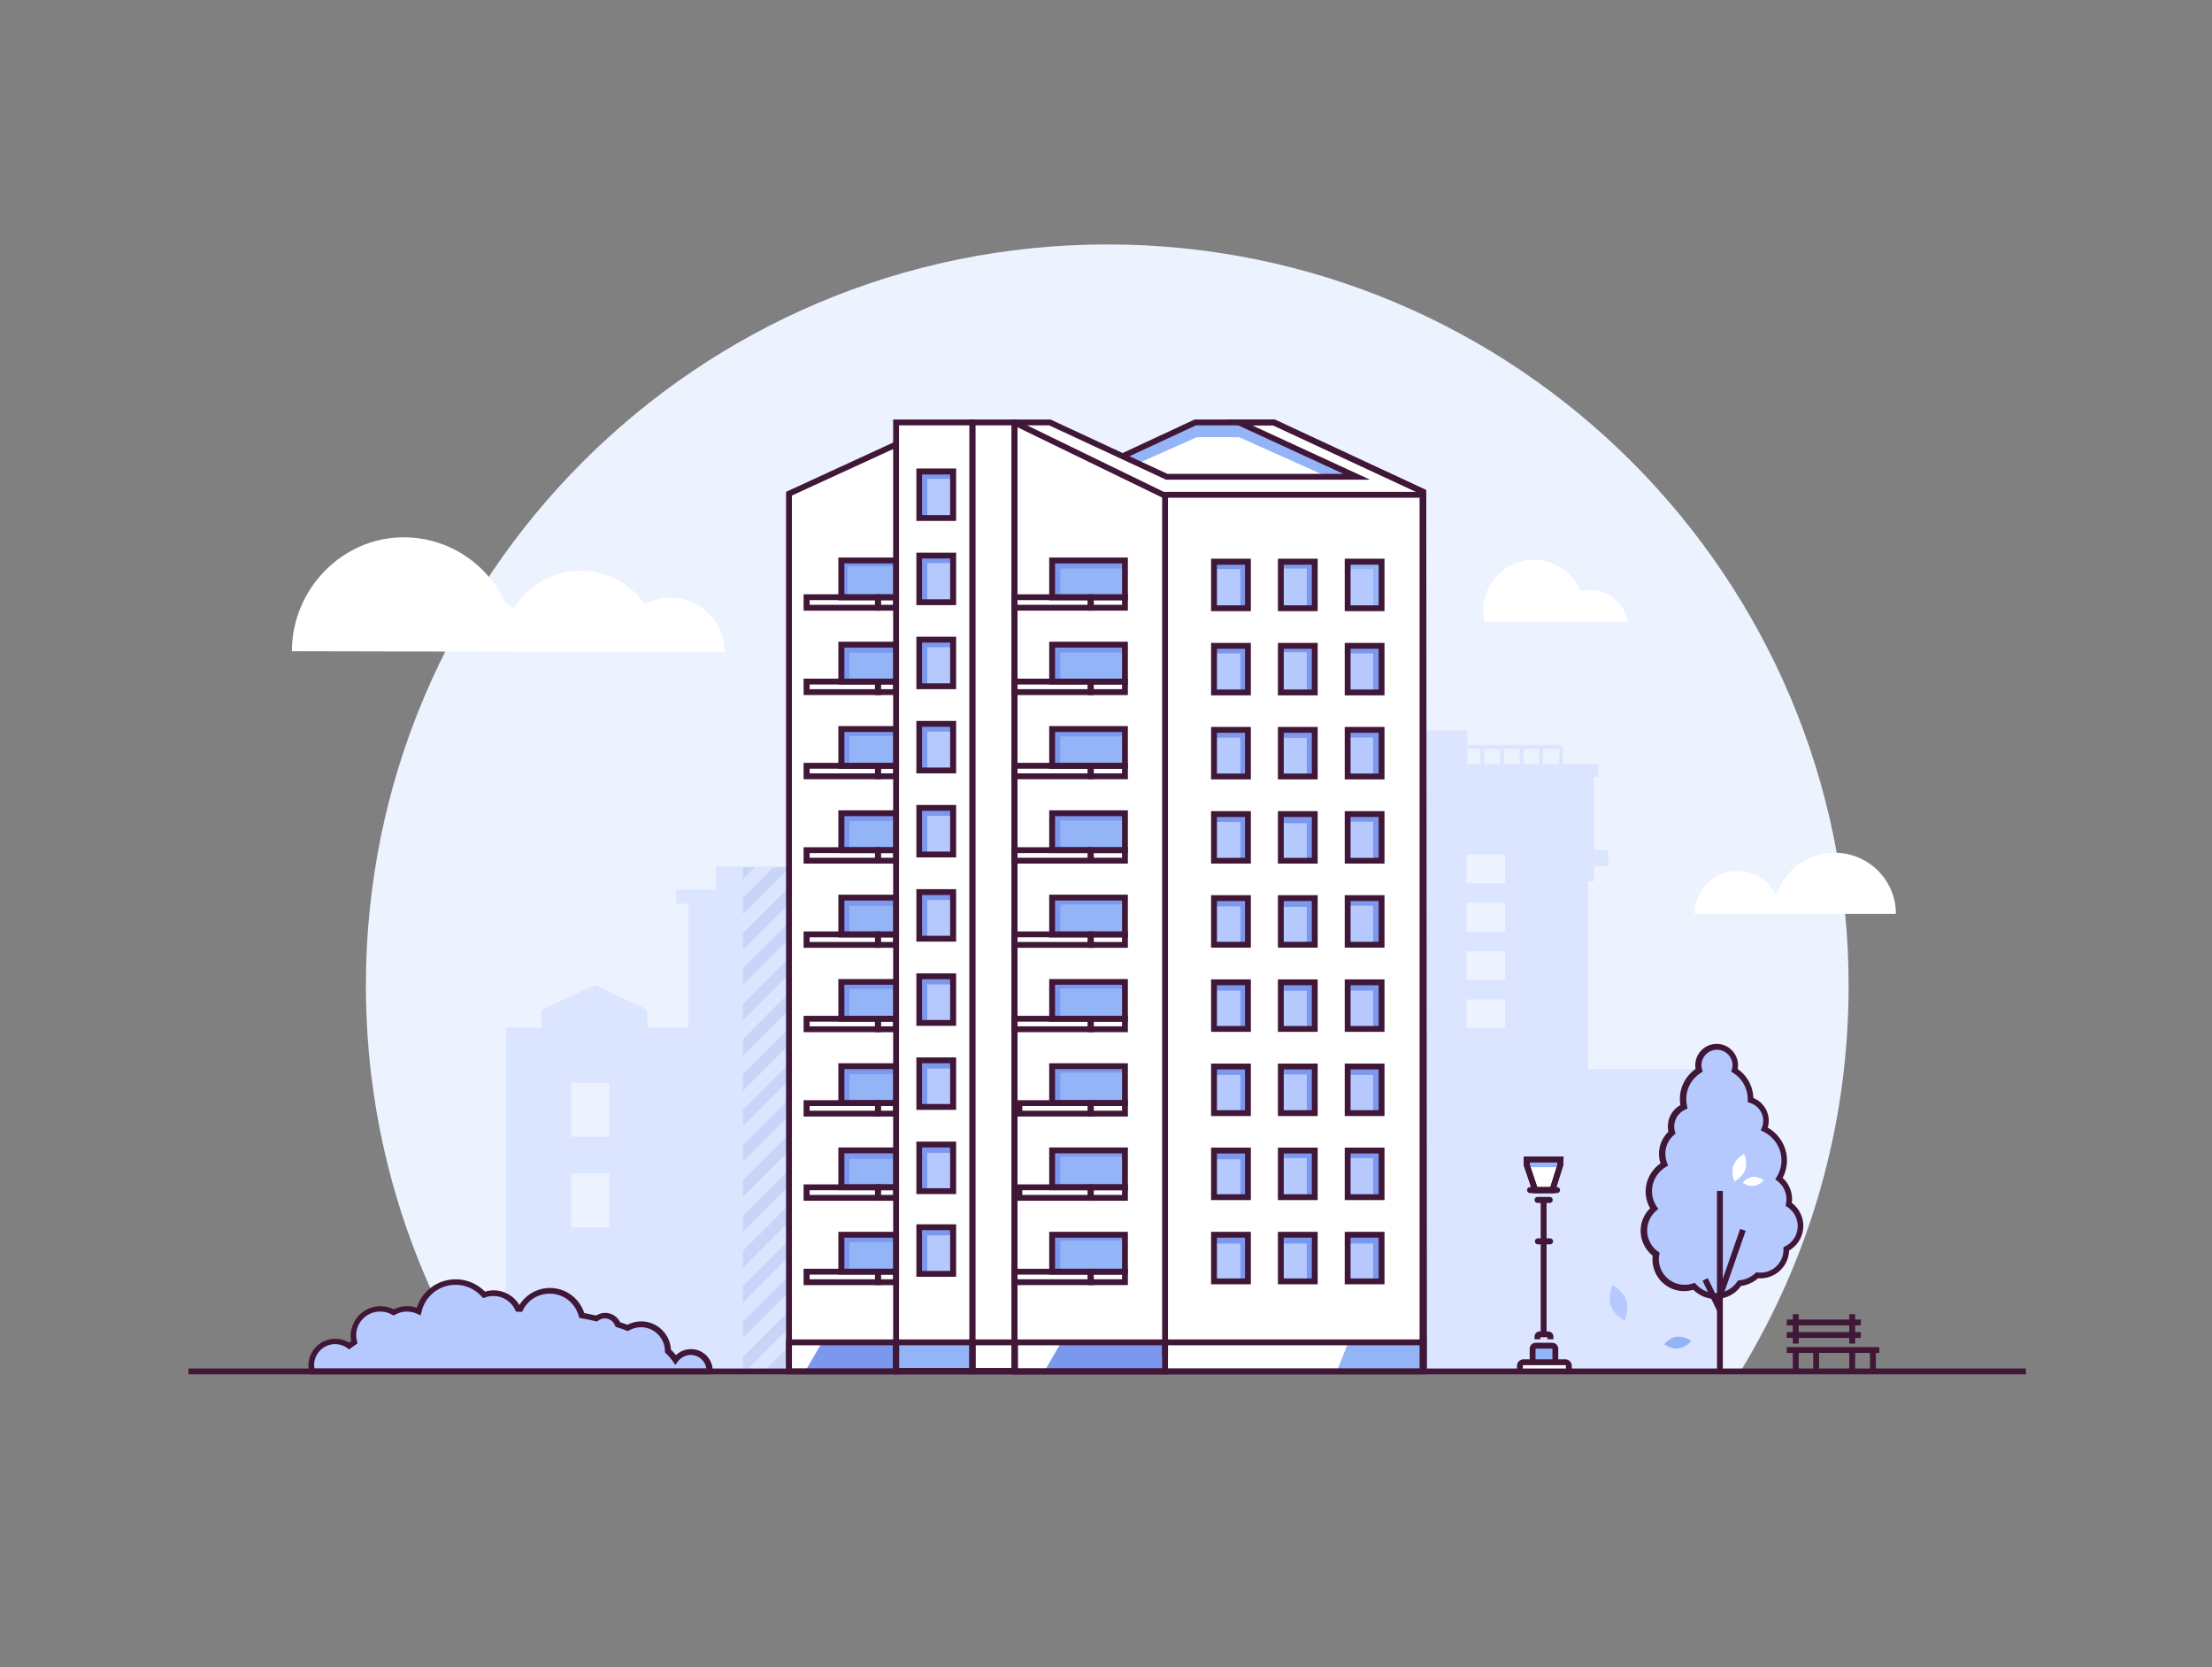 <?xml version="1.0" encoding="utf-8"?>
<!-- Generator: Adobe Illustrator 20.1.0, SVG Export Plug-In . SVG Version: 6.00 Build 0)  -->
<svg version="1.1" xmlns="http://www.w3.org/2000/svg" xmlns:xlink="http://www.w3.org/1999/xlink" x="0px" y="0px"
	 viewBox="0 0 1324 998" style="enable-background:new 0 0 1324 998;" xml:space="preserve">
<rect x="0" y="0" width="1324" height="998" fill="#808080" stroke="none"/>
<style type="text/css">
	.st0{display:none;}
	.st1{display:inline;fill:#FFFFFF;}
	.st2{fill:#EDF2FF;}
	.st3{fill:#FFFFFF;}
	.st4{fill:#DBE5FF;}
	.st5{fill:#C9D5F8;}
	.st6{fill:#B6C9FF;}
	.st7{fill:#7B98EE;}
	.st8{fill:#94B4F8;}
	.st9{fill:#401737;}
</style>
<g id="background" class="st0">
	<rect x="1" y="0" class="st1" width="1323" height="998"/>
</g>
<g id="background_x5F_color">
	<g>
		<path class="st2" d="M1041.7,820.9c41.1-67.3,64.8-146.3,64.8-230.9c0-245.1-198.7-443.7-443.7-443.7S219,344.9,219,589.9
			c0,84.6,23.7,163.6,64.8,230.9H1041.7z"/>
		<path class="st3" d="M1098.1,510.4c-16.4,0-30.2,10.7-35,25.5c-4.2-8.6-12.9-14.6-23.1-14.6c-14.2,0-25.7,11.5-25.7,25.7h47.1h4.3
			h69.1C1134.8,526.8,1118.4,510.4,1098.1,510.4z"/>
		<path class="st3" d="M174.7,389.8c0-37,30-68.2,66.9-68.2c27.1,0,50.5,16.2,61,39.4c1.8,0.9,3.5,1.9,5.1,3
			c8.2-13.4,23-22.4,39.9-22.4c15.9,0,29.9,7.9,38.4,20c4.6-2.4,9.7-3.8,15.3-3.8c18,0,32.6,14.6,32.6,32.6c0,0,0,0,0,0L174.7,389.8
			z"/>
		<g>
			<path class="st4" d="M950.6,639.9V527.4h3.5v-8.9h8.5v-9.8h-8.5v-43.8h2.5v-7.5h-21.1V446h-57.3v2.3h7.9v9.1h-7.9v-20.1h-81.5
				v20.1h-21.2v7.5h2.3v143H614.2v96.9h-35.6l-5.7,6.9h-0.2v2.3h1.8v106.7h394.4v-0.3h58.3V639.9H950.6z M897.8,457.4h-9.4v-9.1h9.4
				V457.4z M909.6,457.4h-9.4v-9.1h9.4V457.4z M921.3,457.4h-9.4v-9.1h9.4V457.4z M933.3,457.4h-9.7v-9.1h9.7V457.4z"/>
		</g>
		<path class="st3" d="M974.2,372.1c-1.7-10.8-11.1-19-22.4-19c-1.9,0-3.7,0.2-5.5,0.7c-4.6-11-15.5-18.7-28.1-18.7
			c-16.9,0-30.5,13.7-30.5,30.5c0,2.2,0.2,4.4,0.7,6.5H974.2z"/>
		<polygon class="st4" points="616.5,419.7 537.9,457.6 537.9,496.5 510.1,496.5 510.1,532.6 491.7,532.6 491.7,518.6 428.4,518.6 
			428.4,532.6 404.7,532.6 404.7,540.9 412,540.9 412,615 387.4,615 387.4,604.4 356.2,589.6 324.1,604.4 324.1,615 302.8,615 
			302.8,820.4 616.5,820.4 		"/>
		<g>
			<polygon class="st5" points="653.5,770.8 603.6,820.7 613.5,820.7 653.5,780.7 			"/>
		</g>
		<g>
			<polygon class="st5" points="653.5,728.5 561.3,820.7 571.2,820.7 653.5,738.4 			"/>
		</g>
		<g>
			<polygon class="st5" points="653.5,749.6 582.4,820.7 592.4,820.7 653.5,759.6 			"/>
		</g>
		<g>
			<polygon class="st5" points="653.5,709 541.8,820.7 551.7,820.7 653.5,719 			"/>
		</g>
		<g>
			<polygon class="st5" points="653.5,813 645.8,820.7 653.5,820.7 			"/>
		</g>
		<g>
			<polygon class="st5" points="653.5,791.9 624.7,820.7 634.6,820.7 653.5,801.8 			"/>
		</g>
		<g>
			<polygon class="st5" points="653.5,687.9 520.7,820.7 530.6,820.7 653.5,697.8 			"/>
		</g>
		<g>
			<polygon class="st5" points="444.7,769.8 444.7,779.8 653.5,571 653.5,561.1 			"/>
		</g>
		<g>
			<polygon class="st5" points="444.7,812.1 444.7,820.7 446.1,820.7 653.5,613.3 653.5,603.4 			"/>
		</g>
		<g>
			<polygon class="st5" points="444.7,748.7 444.7,758.6 653.5,549.9 653.5,540 			"/>
		</g>
		<g>
			<polygon class="st5" points="653.5,624.5 457.3,820.7 467.2,820.7 653.5,634.4 			"/>
		</g>
		<g>
			<polygon class="st5" points="653.5,666.8 499.6,820.7 509.5,820.7 653.5,676.7 			"/>
		</g>
		<g>
			<polygon class="st5" points="653.5,645.6 478.4,820.7 488.3,820.7 653.5,655.5 			"/>
		</g>
		<g>
			<polygon class="st5" points="444.7,791 444.7,800.9 653.5,592.1 653.5,582.2 			"/>
		</g>
		<g>
			<polygon class="st5" points="444.7,727.6 444.7,737.5 653.5,528.7 653.5,518.8 			"/>
		</g>
		<g>
			<polygon class="st5" points="624.2,442.5 553,513.6 553,519.2 547.4,519.2 444.7,621.9 444.7,631.8 634.1,442.5 			"/>
		</g>
		<g>
			<polygon class="st5" points="526.3,519.2 444.7,600.8 444.7,610.7 536.2,519.2 			"/>
		</g>
		<g>
			<polygon class="st5" points="612.4,433.1 553,492.5 553,502.4 617.2,438.2 617.2,433.1 			"/>
		</g>
		<g>
			<polygon class="st5" points="645.3,442.5 444.7,643 444.7,653 647.8,449.9 647.8,442.5 			"/>
		</g>
		<g>
			<polygon class="st5" points="650.5,458.5 444.7,664.2 444.7,674.1 653.5,465.3 653.5,458.5 			"/>
		</g>
		<g>
			<polygon class="st5" points="553,481.3 601.2,433.1 591.2,433.1 553,471.4 			"/>
		</g>
		<g>
			<polygon class="st5" points="505.2,519.2 444.7,579.6 444.7,589.5 515.1,519.2 			"/>
		</g>
		<g>
			<polygon class="st5" points="444.7,706.4 444.7,716.4 653.5,507.6 653.5,497.7 			"/>
		</g>
		<g>
			<polygon class="st5" points="444.7,685.3 444.7,695.2 653.5,486.5 653.5,476.5 			"/>
		</g>
		<g>
			<polygon class="st5" points="553,433.1 553,439 558.9,433.1 			"/>
		</g>
		<g>
			<polygon class="st5" points="462.9,519.2 444.7,537.4 444.7,547.3 472.8,519.2 			"/>
		</g>
		<g>
			<polygon class="st5" points="444.7,519.2 444.7,526.1 451.7,519.2 			"/>
		</g>
		<g>
			<polygon class="st5" points="553,460.1 580,433.1 570.1,433.1 553,450.2 			"/>
		</g>
		<g>
			<polygon class="st5" points="484,519.2 444.7,558.5 444.7,568.4 493.9,519.2 			"/>
		</g>
		<rect x="877.9" y="511.5" class="st2" width="22.9" height="17.2"/>
		<rect x="877.9" y="540.4" class="st2" width="22.9" height="17.2"/>
		<rect x="877.9" y="569.3" class="st2" width="22.9" height="17.2"/>
		<rect x="877.9" y="598.2" class="st2" width="22.9" height="17.2"/>
		<rect x="341.9" y="648.1" class="st2" width="22.9" height="32.3"/>
		<rect x="341.9" y="702.3" class="st2" width="22.9" height="32.3"/>
	</g>
</g>
<g id="color">
	<g>
		<path class="st6" d="M1074.7,724.8c-1.1-1.5-2.5-2.7-4-3.7c0.8-4.2,0-8.7-2.8-12.4c-0.9-1.2-1.9-2.2-3.1-3.1
			c2-3.2,3.1-6.9,3.1-10.9c0-8.3-4.9-15.4-11.9-18.8c0.6-1.5,1-3.2,1-4.9c0-5.8-3.9-10.8-9.2-12.4c0-0.2,0-0.4,0-0.5
			c0-7.3-3.9-13.7-9.7-17.3c0.3-1,0.4-2,0.4-3c0-6.1-4.9-11-11-11c-6.1,0-11,4.9-11,11c0,1,0.2,2.1,0.4,3c-5.8,3.6-9.7,9.9-9.7,17.3
			c0,1.6,0.2,3.1,0.5,4.6c-4.6,2-7.8,6.5-7.8,11.8c0,1.3,0.2,2.6,0.6,3.7c-3.6,3-5.9,7.5-5.9,12.6c0,2.3,0.5,4.4,1.3,6.4
			c-5.6,3.2-9.3,9.2-9.3,16c0,3.8,1.2,7.4,3.2,10.4c-3.8,3.2-6.2,7.9-6.2,13.2c0,5.8,2.9,11,7.3,14.1c-0.2,1-0.3,2-0.3,3
			c0,9.5,7.7,17.1,17.1,17.1c2.1,0,4.1-0.4,6-1.1c3.2,3.6,7.8,5.8,12.9,5.8c6,0,11.3-3,14.4-7.7c4.1-0.3,7.8-2.1,10.5-4.7
			c3.9,0.5,7.9-0.4,11.3-2.9c4.2-3.1,6.3-8,6.2-12.8c0.8-0.4,1.6-0.9,2.3-1.4C1078.4,741.1,1079.8,731.5,1074.7,724.8z"/>
		<g>
			<path class="st6" d="M424.7,820.6c0-0.1,0-0.2,0-0.4c0-6.2-5-11.2-11.2-11.2c-3.8,0-7.1,1.8-9.1,4.7c-1.2-1.8-2.8-3.6-4.6-5.3
				c-0.1-8.8-7.2-15.9-16.1-15.9c-2.9,0-5.7,0.8-8,2.2c-1.9-0.7-3.8-1.4-5.8-2c-1.2-3.1-4.2-5.3-7.7-5.3c-1.9,0-3.7,0.7-5.1,1.7
				c-2.9-0.7-5.8-1.3-8.8-1.9c-2.2-8.5-9.9-14.7-19.1-14.7c-7.7,0-14.4,4.4-17.6,10.8c-0.5,0-0.9,0-1.4,0c-2.5-5.5-8.1-9.4-14.6-9.4
				c-2,0-3.9,0.4-5.7,1.1c-4.2-4.7-10.2-7.7-17-7.7c-10.8,0-19.8,7.5-22.1,17.6c-2.1-1-4.4-1.6-6.9-1.6c-2.9,0-5.7,0.8-8,2.2
				c-2.4-1.4-5.1-2.2-8-2.2c-8.9,0-16.1,7.2-16.1,16.1c0,1.4,0.2,2.7,0.5,4c-1.1,0.7-2.1,1.4-3.1,2.2c-2.4-1.7-5.2-2.7-8.4-2.7
				c-7.9,0-14.3,6.4-14.3,14.3c0,1.2,0.2,2.3,0.4,3.5H424.7z"/>
		</g>
		<polygon class="st3" points="853.6,294.9 852.7,294.5 852.7,294.3 852.3,294.3 763,252.9 762.6,252.9 741.8,252.9 715.7,252.9 
			715.7,253.3 672.5,273.2 628.7,252.9 607.6,252.9 582.4,252.9 536.7,252.9 536.7,266 472.6,295.5 472.6,820.5 536.7,820.5 
			562.7,820.5 582.4,820.5 607.6,820.5 607.6,819.3 697.7,819.3 761.7,819.3 851.8,819.3 852.7,819.3 852.7,294.9 		"/>
		<rect x="727.2" y="337.4" class="st6" width="19" height="27"/>
		<rect x="727.2" y="387" class="st6" width="19" height="27"/>
		<rect x="727.2" y="436.6" class="st6" width="19" height="27"/>
		<rect x="727.2" y="486.2" class="st6" width="19" height="27"/>
		<rect x="727.2" y="538.1" class="st6" width="19" height="27"/>
		<rect x="727.2" y="588.4" class="st6" width="19" height="27"/>
		<rect x="727.2" y="638.8" class="st6" width="19" height="27"/>
		<rect x="727.2" y="689.1" class="st6" width="19" height="27"/>
		<rect x="727.2" y="739.5" class="st6" width="19" height="27"/>
		<rect x="767.3" y="337.4" class="st6" width="19" height="27"/>
		<rect x="767.3" y="387" class="st6" width="19" height="27"/>
		<rect x="767.3" y="436.6" class="st6" width="19" height="27"/>
		<rect x="767.3" y="486.2" class="st6" width="19" height="27"/>
		<rect x="767.3" y="538.1" class="st6" width="19" height="27"/>
		<rect x="767.3" y="588.4" class="st6" width="19" height="27"/>
		<rect x="767.3" y="638.8" class="st6" width="19" height="27"/>
		<rect x="767.3" y="689.1" class="st6" width="19" height="27"/>
		<rect x="767.3" y="739.5" class="st6" width="19" height="27"/>
		<rect x="807.5" y="337.4" class="st6" width="19" height="27"/>
		<rect x="807.5" y="387" class="st6" width="19" height="27"/>
		<rect x="807.5" y="436.6" class="st6" width="19" height="27"/>
		<rect x="807.5" y="486.2" class="st6" width="19" height="27"/>
		<rect x="807.5" y="538.1" class="st6" width="19" height="27"/>
		<rect x="807.5" y="588.4" class="st6" width="19" height="27"/>
		<rect x="807.5" y="638.8" class="st6" width="19" height="27"/>
		<rect x="807.5" y="689.1" class="st6" width="19" height="27"/>
		<rect x="807.5" y="739.5" class="st6" width="19" height="27"/>
		<rect x="727.2" y="336.2" class="st7" width="19.6" height="4.4"/>
		<rect x="742.4" y="336" class="st7" width="4.5" height="28.1"/>
		<rect x="551.2" y="283.3" class="st6" width="19" height="27"/>
		<rect x="550.6" y="282.2" class="st7" width="19.6" height="4.4"/>
		<rect x="550.5" y="281.9" class="st7" width="4.5" height="28.1"/>
		<rect x="551.2" y="333.8" class="st6" width="19" height="27"/>
		<rect x="550.6" y="332.6" class="st7" width="19.6" height="4.4"/>
		<rect x="550.5" y="332.4" class="st7" width="4.5" height="28.1"/>
		<rect x="551.2" y="384.2" class="st6" width="19" height="27"/>
		<rect x="550.6" y="383" class="st7" width="19.6" height="4.4"/>
		<rect x="550.5" y="382.8" class="st7" width="4.5" height="28.1"/>
		<rect x="551.2" y="434.6" class="st6" width="19" height="27"/>
		<rect x="550.6" y="433.5" class="st7" width="19.6" height="4.4"/>
		<rect x="550.5" y="433.2" class="st7" width="4.5" height="28.1"/>
		<rect x="551.2" y="485.1" class="st6" width="19" height="27"/>
		<rect x="550.6" y="483.9" class="st7" width="19.6" height="4.4"/>
		<rect x="550.5" y="483.7" class="st7" width="4.5" height="28.1"/>
		<rect x="551.2" y="535.5" class="st6" width="19" height="27"/>
		<rect x="550.6" y="534.3" class="st7" width="19.6" height="4.4"/>
		<rect x="550.5" y="534.1" class="st7" width="4.5" height="28.1"/>
		<rect x="551.2" y="585.9" class="st6" width="19" height="27"/>
		<rect x="550.6" y="584.8" class="st7" width="19.6" height="4.4"/>
		<rect x="550.5" y="584.5" class="st7" width="4.5" height="28.1"/>
		<rect x="551.2" y="636.4" class="st6" width="19" height="27"/>
		<rect x="550.6" y="635.2" class="st7" width="19.6" height="4.4"/>
		<rect x="550.5" y="634.9" class="st7" width="4.5" height="28.1"/>
		<rect x="551.2" y="686.8" class="st6" width="19" height="27"/>
		<rect x="550.6" y="685.6" class="st7" width="19.6" height="4.4"/>
		<rect x="550.5" y="685.4" class="st7" width="4.5" height="28.1"/>
		<rect x="551.2" y="737.2" class="st6" width="19" height="27"/>
		<rect x="550.6" y="735" class="st7" width="19.6" height="4.4"/>
		<rect x="550.5" y="735.8" class="st7" width="4.5" height="28.1"/>
		<rect x="727.2" y="386.7" class="st7" width="19.6" height="4.4"/>
		<rect x="742.4" y="386.4" class="st7" width="4.5" height="28.1"/>
		<rect x="727.2" y="437.1" class="st7" width="19.6" height="4.4"/>
		<rect x="742.4" y="436.9" class="st7" width="4.5" height="28.1"/>
		<rect x="727.2" y="487.6" class="st7" width="19.6" height="4.4"/>
		<rect x="742.4" y="487.4" class="st7" width="4.5" height="28.1"/>
		<rect x="727.2" y="538.1" class="st7" width="19.6" height="4.4"/>
		<rect x="742.4" y="537.8" class="st7" width="4.5" height="28.1"/>
		<rect x="727.2" y="588.5" class="st7" width="19.6" height="4.4"/>
		<rect x="742.4" y="588.3" class="st7" width="4.5" height="28.1"/>
		<rect x="727.2" y="639" class="st7" width="19.6" height="4.4"/>
		<rect x="742.4" y="638.8" class="st7" width="4.5" height="28.1"/>
		<rect x="727.2" y="689.5" class="st7" width="19.6" height="4.4"/>
		<rect x="742.4" y="689.2" class="st7" width="4.5" height="28.1"/>
		<rect x="727.2" y="739.9" class="st7" width="19.6" height="4.4"/>
		<rect x="742.4" y="739.7" class="st7" width="4.5" height="28.1"/>
		<rect x="767" y="739.9" class="st7" width="19.6" height="4.4"/>
		<rect x="782.2" y="739.7" class="st7" width="4.5" height="28.1"/>
		<rect x="806.7" y="739.9" class="st7" width="19.6" height="4.4"/>
		<rect x="821.9" y="739.7" class="st7" width="4.5" height="28.1"/>
		<rect x="806.7" y="688.8" class="st7" width="19.6" height="4.4"/>
		<rect x="821.9" y="688.6" class="st7" width="4.5" height="28.1"/>
		<rect x="806.7" y="639" class="st7" width="19.6" height="4.4"/>
		<rect x="821.9" y="638.8" class="st7" width="4.5" height="28.1"/>
		<rect x="806.7" y="588.5" class="st7" width="19.6" height="4.4"/>
		<rect x="821.9" y="588.3" class="st7" width="4.5" height="28.1"/>
		<rect x="806.7" y="537.7" class="st7" width="19.6" height="4.4"/>
		<rect x="821.9" y="537.5" class="st7" width="4.5" height="28.1"/>
		<rect x="806.7" y="487.4" class="st7" width="19.6" height="4.4"/>
		<rect x="821.9" y="487.1" class="st7" width="4.5" height="28.1"/>
		<rect x="806.7" y="437" class="st7" width="19.6" height="4.4"/>
		<rect x="821.9" y="436.8" class="st7" width="4.5" height="28.1"/>
		<rect x="806.7" y="386.7" class="st7" width="19.6" height="4.4"/>
		<rect x="821.9" y="386.4" class="st7" width="4.5" height="28.1"/>
		<rect x="806.7" y="336.2" class="st8" width="19.6" height="4.4"/>
		<rect x="821.9" y="336" class="st8" width="4.5" height="28.1"/>
		<rect x="767" y="688.8" class="st7" width="19.6" height="4.4"/>
		<rect x="782.2" y="688.6" class="st7" width="4.5" height="28.1"/>
		<rect x="767" y="638.7" class="st7" width="19.6" height="4.4"/>
		<rect x="782.2" y="637.4" class="st7" width="4.5" height="28.1"/>
		<rect x="767" y="588.6" class="st7" width="19.6" height="4.4"/>
		<rect x="782.2" y="586.3" class="st7" width="4.5" height="28.1"/>
		<rect x="767" y="538.4" class="st7" width="19.6" height="4.4"/>
		<rect x="782.2" y="538.2" class="st7" width="4.5" height="28.1"/>
		<rect x="767" y="488.3" class="st7" width="19.6" height="4.4"/>
		<rect x="782.2" y="488.1" class="st7" width="4.5" height="28.1"/>
		<rect x="767" y="437.2" class="st7" width="19.6" height="4.4"/>
		<rect x="782.2" y="436.9" class="st7" width="4.5" height="28.1"/>
		<rect x="767" y="386" class="st7" width="19.6" height="4.4"/>
		<rect x="782.2" y="385.8" class="st7" width="4.5" height="28.1"/>
		<rect x="767" y="335.9" class="st7" width="19.6" height="4.4"/>
		<rect x="782.2" y="335.7" class="st7" width="4.5" height="28.1"/>
		<rect x="629.3" y="335.4" class="st8" width="44.1" height="22.1"/>
		<rect x="631.3" y="335.7" class="st7" width="40.6" height="4.6"/>
		<rect x="630.1" y="335.4" class="st7" width="4.6" height="22.3"/>
		<rect x="629.3" y="385.7" class="st8" width="44.1" height="22.1"/>
		<rect x="631.3" y="386" class="st7" width="40.6" height="4.6"/>
		<rect x="630.1" y="385.7" class="st7" width="4.6" height="22.3"/>
		<rect x="629.3" y="436" class="st8" width="44.1" height="22.1"/>
		<rect x="631.3" y="436.2" class="st7" width="40.6" height="4.6"/>
		<rect x="630.1" y="436" class="st7" width="4.6" height="22.3"/>
		<rect x="629.3" y="486.3" class="st8" width="44.1" height="22.1"/>
		<rect x="631.3" y="486.5" class="st7" width="40.6" height="4.6"/>
		<rect x="630.1" y="486.3" class="st7" width="4.6" height="22.3"/>
		<rect x="629.3" y="536.5" class="st8" width="44.1" height="22.1"/>
		<rect x="631.3" y="536.8" class="st7" width="40.6" height="4.6"/>
		<rect x="630.1" y="536.5" class="st7" width="4.6" height="22.3"/>
		<rect x="629.3" y="586.8" class="st8" width="44.1" height="22.1"/>
		<rect x="631.3" y="587.1" class="st7" width="40.6" height="4.6"/>
		<rect x="630.1" y="586.8" class="st7" width="4.6" height="22.3"/>
		<rect x="629.3" y="637.1" class="st8" width="44.1" height="22.1"/>
		<rect x="631.3" y="637.4" class="st7" width="40.6" height="4.6"/>
		<rect x="630.1" y="637.1" class="st7" width="4.6" height="22.3"/>
		<rect x="629.3" y="687.4" class="st8" width="44.1" height="22.1"/>
		<rect x="631.3" y="687.7" class="st7" width="40.6" height="4.6"/>
		<rect x="630.1" y="687.4" class="st7" width="4.6" height="22.3"/>
		<rect x="629.3" y="737.7" class="st8" width="44.1" height="22.1"/>
		<rect x="631.3" y="737.9" class="st7" width="40.6" height="4.6"/>
		<rect x="630.1" y="737.7" class="st7" width="4.6" height="22.3"/>
		<rect x="503.4" y="737.7" class="st8" width="33" height="22.1"/>
		<rect x="505" y="738.9" class="st7" width="30.4" height="4.6"/>
		<rect x="505" y="737.7" class="st7" width="3.4" height="22.3"/>
		<rect x="503.4" y="687.8" class="st8" width="33" height="22.1"/>
		<rect x="505" y="689.1" class="st7" width="30.4" height="4.6"/>
		<rect x="505" y="687.8" class="st7" width="3.4" height="22.3"/>
		<rect x="503.4" y="638" class="st8" width="33" height="22.1"/>
		<rect x="505" y="638.3" class="st7" width="30.4" height="4.6"/>
		<rect x="505" y="638" class="st7" width="3.4" height="22.3"/>
		<rect x="503.4" y="588.2" class="st8" width="33" height="22.1"/>
		<rect x="505" y="587.4" class="st7" width="30.4" height="4.6"/>
		<rect x="505" y="588.2" class="st7" width="3.4" height="22.3"/>
		<rect x="503.4" y="538.3" class="st8" width="33" height="22.1"/>
		<rect x="505" y="537.6" class="st7" width="30.4" height="4.6"/>
		<rect x="505" y="538.3" class="st7" width="3.4" height="22.3"/>
		<rect x="503.4" y="488.5" class="st8" width="33" height="22.1"/>
		<rect x="505" y="486.8" class="st7" width="30.4" height="4.6"/>
		<rect x="505" y="488.5" class="st7" width="3.4" height="20.8"/>
		<rect x="504.4" y="435.7" class="st8" width="33" height="22.1"/>
		<rect x="506" y="435.9" class="st7" width="30.4" height="4.6"/>
		<rect x="505" y="435.7" class="st7" width="3.4" height="22.3"/>
		<rect x="504.4" y="385.9" class="st8" width="33" height="22.1"/>
		<rect x="506" y="386.1" class="st7" width="30.4" height="4.6"/>
		<rect x="505" y="385.9" class="st7" width="3.4" height="22.3"/>
		<rect x="503.4" y="334" class="st8" width="33" height="22.1"/>
		<rect x="505" y="334.3" class="st7" width="30.4" height="4.6"/>
		<rect x="504" y="334" class="st7" width="3.4" height="22.3"/>
		<polygon class="st7" points="536.7,820.5 482.8,819.3 492.3,803 536.7,803 		"/>
		<polygon class="st7" points="697.4,820.5 626,819.3 635.4,803 697.4,803 		"/>
		<rect x="537.5" y="802.2" class="st8" width="44.8" height="19.3"/>
		<polygon class="st8" points="807.5,802.2 852.2,802.2 852.2,821.5 799.9,821.5 		"/>
		<polygon class="st8" points="810.8,284.9 793.5,284.9 741.7,261.7 716.3,261.7 681,277.4 672.5,273.2 715.7,252.9 744.6,252.9 		
			"/>
		<polygon class="st3" points="929.1,712.3 918.8,712.3 913.7,694 933.9,694 		"/>
		<g>
			<g>
				<path class="st8" d="M931,816.5h-13.5v-8.1c0-0.8,0.9-1.4,2-1.4h9.5c1.1,0,2,0.6,2,1.4V816.5z"/>
			</g>
		</g>
		<g>
			<rect x="914.4" y="695" class="st8" width="19" height="3.6"/>
		</g>
		<rect x="909.6" y="815.4" class="st3" width="29.4" height="5.8"/>
		<g>
			<path class="st6" d="M973.3,778.2c2,5.9-0.9,12.2-0.9,12.2s-6.2-3-8.2-8.9c-2-5.9,1-12.3,1-12.3S971.3,772.3,973.3,778.2z"/>
		</g>
		<g>
			<path class="st8" d="M1004.7,807.1c-4.5,0.5-8.6-2.5-8.6-2.5s3.1-4,7.6-4.5c4.5-0.5,8.7,2.5,8.7,2.5S1009.2,806.5,1004.7,807.1z"
				/>
		</g>
		<g>
			<g>
				<path class="st3" d="M1044.6,700.1c-1.6,4.5-6.4,7-6.4,7s-2.3-4.8-0.7-9.3c1.6-4.5,6.5-7.1,6.5-7.1S1046.2,695.6,1044.6,700.1z"
					/>
			</g>
		</g>
		<g>
			<g>
				<path class="st3" d="M1049.8,709.8c-3.5,0.4-6.7-1.9-6.7-1.9s2.4-3.1,5.9-3.5c3.5-0.4,6.7,2,6.7,2S1053.3,709.4,1049.8,709.8z"
					/>
			</g>
		</g>
	</g>
</g>
<g id="line">
	<g>
		<g>
			<rect x="1027.7" y="712.8" class="st9" width="3.5" height="108.7"/>
		</g>
		<g>
			
				<rect x="1014.8" y="754.8" transform="matrix(0.329 -0.944 0.944 0.329 -19.132 1486.263)" class="st9" width="43.5" height="3.5"/>
		</g>
		<g>
			
				<rect x="1023.3" y="764" transform="matrix(0.901 -0.434 0.434 0.901 -234.502 522.286)" class="st9" width="3.5" height="20.1"/>
		</g>
		<g>
			<path class="st9" d="M1026.9,777.5c-5,0-9.8-2-13.4-5.5c-1.8,0.5-3.6,0.8-5.5,0.8c-10.4,0-18.9-8.5-18.9-18.9
				c0-0.7,0-1.5,0.1-2.3c-4.5-3.6-7.2-9.1-7.2-14.9c0-5.1,2-10,5.7-13.5c-1.8-3.1-2.7-6.5-2.7-10.1c0-6.7,3.4-13,8.9-16.8
				c-0.6-1.8-0.9-3.7-0.9-5.7c0-5,2-9.7,5.6-13.2c-0.2-1-0.3-2.1-0.3-3.2c0-5.4,2.9-10.2,7.5-12.8c-0.2-1.2-0.3-2.4-0.3-3.6
				c0-7.3,3.5-13.9,9.4-18c-0.1-0.7-0.2-1.5-0.2-2.2c0-7,5.7-12.8,12.8-12.8c7,0,12.8,5.7,12.8,12.8c0,0.7-0.1,1.5-0.2,2.2
				c5.7,4,9.2,10.4,9.4,17.4c5.5,2.2,9.2,7.6,9.2,13.6c0,1.4-0.2,2.8-0.6,4.1c7,4,11.5,11.5,11.5,19.6c0,3.7-0.9,7.3-2.6,10.5
				c0.8,0.7,1.6,1.6,2.2,2.4c2.7,3.6,3.9,8.1,3.3,12.6c1.3,1,2.5,2.1,3.5,3.5h0c2.7,3.7,3.9,8.2,3.2,12.7c-0.7,4.5-3,8.5-6.7,11.2
				c-0.5,0.4-1,0.7-1.6,1.1c-0.2,5.2-2.7,10-6.9,13.2c-3.4,2.5-7.5,3.7-11.7,3.4c-2.9,2.5-6.4,4.1-10.2,4.6
				C1038.7,774.6,1033,777.5,1026.9,777.5z M1014.5,767.9l0.8,0.9c3,3.3,7.2,5.2,11.6,5.2c5.2,0,10-2.6,12.9-6.9l0.5-0.7l0.8-0.1
				c3.5-0.3,6.9-1.8,9.5-4.2l0.6-0.6l0.8,0.1c3.6,0.5,7.1-0.5,10-2.6c3.6-2.7,5.6-6.9,5.5-11.4l0-1.1l1-0.5c0.8-0.4,1.4-0.8,2.1-1.3
				c6-4.5,7.2-13,2.7-19c-1-1.3-2.1-2.4-3.5-3.3l-1-0.6l0.2-1.2c0.8-3.8-0.1-7.8-2.4-11c-0.8-1-1.7-1.9-2.7-2.7l-1.3-1l0.8-1.4
				c1.9-3,2.9-6.5,2.9-10c0-7.3-4.3-14-10.9-17.2l-1.5-0.7l0.6-1.5c0.6-1.4,0.9-2.8,0.9-4.3c0-4.9-3.3-9.3-8-10.7l-1.3-0.4l0-1.3
				c0-0.1,0-0.2,0-0.3c0-0.1,0-0.1,0-0.2c0-6.5-3.3-12.4-8.8-15.8l-1.1-0.7l0.4-1.3c0.2-0.8,0.4-1.7,0.4-2.5c0-5.1-4.2-9.3-9.3-9.3
				c-5.1,0-9.3,4.2-9.3,9.3c0,0.8,0.1,1.7,0.4,2.5l0.4,1.3l-1.1,0.7c-5.5,3.4-8.8,9.3-8.8,15.8c0,1.4,0.2,2.8,0.5,4.2l0.3,1.4
				l-1.3,0.6c-4.1,1.8-6.7,5.8-6.7,10.2c0,1.1,0.2,2.2,0.5,3.2l0.3,1.1l-0.9,0.7c-3.3,2.8-5.2,6.9-5.2,11.2c0,2,0.4,3.9,1.1,5.7
				l0.6,1.4l-1.3,0.8c-5.2,3-8.4,8.6-8.4,14.5c0,3.4,1,6.6,2.9,9.4l0.9,1.3l-1.2,1c-3.5,3-5.5,7.3-5.5,11.9c0,5,2.5,9.8,6.6,12.7
				l0.9,0.6l-0.2,1.1c-0.2,1-0.3,1.8-0.3,2.7c0,8.5,6.9,15.4,15.4,15.4c1.8,0,3.6-0.3,5.4-1L1014.5,767.9z"/>
		</g>
		<g>
			<rect x="1069.5" y="789.8" class="st9" width="44.3" height="3.5"/>
		</g>
		<g>
			<rect x="1069.5" y="797.3" class="st9" width="44.3" height="3.5"/>
		</g>
		<g>
			<rect x="1073.1" y="786.6" class="st9" width="3.5" height="17.6"/>
		</g>
		<g>
			<rect x="1085.3" y="809.1" class="st9" width="3.5" height="11.2"/>
		</g>
		<g>
			<rect x="1106.9" y="808.6" class="st9" width="3.5" height="11.6"/>
		</g>
		<g>
			<rect x="1073.1" y="808.6" class="st9" width="3.5" height="11.6"/>
		</g>
		<g>
			<rect x="1106.9" y="786.6" class="st9" width="3.5" height="17.6"/>
		</g>
		<g>
			<rect x="1119.3" y="808.6" class="st9" width="3.5" height="11.6"/>
		</g>
		<g>
			<rect x="1069.5" y="806.3" class="st9" width="55.4" height="3.5"/>
		</g>
		<path class="st9" d="M930.4,714.1h-12.8l-5.6-16.6v-5.2h23.8l-0.2,5.2L930.4,714.1z M920.1,710.6h7.8l4.3-13.7l0-1.2h-16.7v1.2
			L920.1,710.6z"/>
		<g>
			<rect x="922.2" y="718.4" class="st9" width="3.5" height="79.3"/>
		</g>
		<g>
			<g>
				<path class="st9" d="M929.7,801.6h-3.5v-1.2h-4.2v1.2h-3.5v-1.6c0-1.7,1.4-3.1,3.1-3.1h5.1c1.7,0,3.1,1.4,3.1,3.1V801.6z"/>
			</g>
		</g>
		<g>
			<g>
				<path class="st9" d="M932.7,814.9h-3.5v-7.6c0-0.1,0-0.1-0.1-0.1h-9.9c-0.1,0-0.1,0-0.1,0.1v7.6h-3.5v-7.6c0-2,1.6-3.6,3.6-3.6
					h9.9c2,0,3.6,1.6,3.6,3.6V814.9z"/>
			</g>
		</g>
		<g>
			<g>
				<path class="st9" d="M940.8,821.5h-3.5v-4c0-0.2-0.2-0.4-0.4-0.4h-25c-0.2,0-0.4,0.2-0.4,0.4v3.7h-3.5v-3.7
					c0-2.2,1.8-3.9,3.9-3.9h25c2.2,0,3.9,1.8,3.9,3.9V821.5z"/>
			</g>
		</g>
		<g>
			<path class="st9" d="M930.5,714.1h-12.8l-5.6-16.6v-5.2h23.8l-0.2,5.2L930.5,714.1z M920.2,710.6h7.8l4.3-13.7l0-1.2h-16.7v1.2
				L920.2,710.6z"/>
		</g>
		<g>
			<path class="st9" d="M927.8,744.8h-7.3c-1,0-1.8-0.8-1.8-1.8s0.8-1.8,1.8-1.8h7.3c1,0,1.8,0.8,1.8,1.8S928.7,744.8,927.8,744.8z"
				/>
		</g>
		<g>
			<path class="st9" d="M927.6,720h-7.3c-1,0-1.8-0.8-1.8-1.8c0-1,0.8-1.8,1.8-1.8h7.3c1,0,1.8,0.8,1.8,1.8
				C929.4,719.3,928.6,720,927.6,720z"/>
		</g>
		<g>
			<path class="st9" d="M932,714.1h-16.2c-1,0-1.8-0.8-1.8-1.8c0-1,0.8-1.8,1.8-1.8H932c1,0,1.8,0.8,1.8,1.8
				C933.8,713.3,933,714.1,932,714.1z"/>
		</g>
		<g>
			<path class="st9" d="M424.7,822.6H185.4l-0.3-1.3c-0.3-1.3-0.5-2.6-0.5-3.9c0-8.9,7.2-16.1,16.1-16.1c3,0,5.8,0.8,8.3,2.3
				c0.4-0.3,0.8-0.5,1.2-0.8c-0.2-1.1-0.3-2.1-0.3-3.2c0-9.8,8-17.8,17.8-17.8c2.8,0,5.5,0.7,8,1.9c4.3-2.2,9.3-2.5,13.8-1
				c3.2-10.1,12.5-17,23.3-17c6.6,0,12.9,2.7,17.5,7.4c1.7-0.5,3.4-0.8,5.2-0.8c6.3,0,12.2,3.4,15.4,8.8
				c3.9-6.3,10.8-10.2,18.3-10.2c9.4,0,17.6,6.1,20.5,15c2.4,0.5,4.8,1,7.1,1.5c1.6-1,3.5-1.6,5.4-1.6c3.9,0,7.3,2.2,9,5.6
				c1.5,0.5,3,1,4.4,1.5c2.5-1.3,5.3-2,8.2-2c9.5,0,17.3,7.5,17.8,16.9c1.1,1.1,2.1,2.2,3,3.3c2.4-2.3,5.6-3.6,9-3.6
				c7.2,0,13,5.8,13,13c0,0.1,0,0.2,0,0.3l0,1.7L424.7,822.6z M188.2,819.1h234.6c-0.7-4.6-4.6-8.1-9.4-8.1c-3,0-5.9,1.5-7.7,4
				l-1.5,2l-1.4-2.1c-1.2-1.7-2.6-3.4-4.3-5l-0.5-0.5l0-0.8c-0.1-7.8-6.5-14.2-14.3-14.2c-2.5,0-5,0.7-7.2,1.9l-0.7,0.4l-0.8-0.3
				c-1.9-0.7-3.8-1.4-5.8-2l-0.8-0.3l-0.3-0.8c-1-2.5-3.4-4.2-6.1-4.2c-1.5,0-2.8,0.5-4,1.4l-0.7,0.5l-0.8-0.2
				c-2.8-0.7-5.8-1.3-8.7-1.8l-1.1-0.2l-0.3-1.1c-2.1-7.9-9.2-13.4-17.4-13.4c-6.8,0-13,3.8-16,9.9l-0.5,1l-3.6-0.1l-0.5-1
				c-2.3-5.1-7.4-8.4-13-8.4c-1.7,0-3.4,0.3-5.1,0.9l-1.1,0.4l-0.8-0.9c-4-4.5-9.7-7.1-15.7-7.1c-9.8,0-18.2,6.7-20.4,16.2l-0.5,2.1
				l-2-0.9c-4.3-2-9.3-1.8-13.3,0.5l-0.9,0.5l-0.9-0.5c-2.2-1.3-4.7-1.9-7.2-1.9c-7.9,0-14.3,6.4-14.3,14.3c0,1.2,0.2,2.3,0.5,3.6
				l0.3,1.2l-1,0.7c-1.1,0.7-2.1,1.4-3,2.1l-1,0.8l-1.1-0.8c-2.2-1.6-4.7-2.4-7.3-2.4c-6.9,0-12.6,5.7-12.6,12.6
				C188.1,818,188.1,818.5,188.2,819.1z"/>
		</g>
		<rect x="112.8" y="819.1" class="st9" width="1099.8" height="3.5"/>
		<polygon class="st9" points="474,820.5 470.5,820.5 470.5,294.4 535,264.7 536.5,267.9 474,296.6 		"/>
		<path class="st9" d="M538.1,365.5h-14.4v-9.8h14.4V365.5z M527.2,362h7.4v-2.8h-7.4V362z"/>
		<path class="st9" d="M527.3,365.5h-46.3v-9.8h46.3V365.5z M484.6,362h39.3v-2.8h-39.3V362z"/>
		<path class="st9" d="M538.1,416h-14.4v-9.8h14.4V416z M527.2,412.5h7.4v-2.8h-7.4V412.5z"/>
		<path class="st9" d="M527.3,416h-46.3v-9.8h46.3V416z M484.6,412.5h39.3v-2.8h-39.3V412.5z"/>
		<path class="st9" d="M538.1,466.4h-14.4v-9.8h14.4V466.4z M527.2,462.9h7.4v-2.8h-7.4V462.9z"/>
		<path class="st9" d="M527.3,466.4h-46.3v-9.8h46.3V466.4z M484.6,462.9h39.3v-2.8h-39.3V462.9z"/>
		<path class="st9" d="M538.1,516.9h-14.4v-9.8h14.4V516.9z M527.2,513.4h7.4v-2.8h-7.4V513.4z"/>
		<path class="st9" d="M527.3,516.9h-46.3v-9.8h46.3V516.9z M484.6,513.4h39.3v-2.8h-39.3V513.4z"/>
		<path class="st9" d="M538.1,567.3h-14.4v-9.8h14.4V567.3z M527.2,563.8h7.4v-2.8h-7.4V563.8z"/>
		<path class="st9" d="M527.3,567.3h-46.3v-9.8h46.3V567.3z M484.6,563.8h39.3v-2.8h-39.3V563.8z"/>
		<path class="st9" d="M538.1,617.8h-14.4V608h14.4V617.8z M527.2,614.3h7.4v-2.8h-7.4V614.3z"/>
		<path class="st9" d="M527.3,617.8h-46.3V608h46.3V617.8z M484.6,614.3h39.3v-2.8h-39.3V614.3z"/>
		<path class="st9" d="M538.1,668.3h-14.4v-9.8h14.4V668.3z M527.2,664.8h7.4V662h-7.4V664.8z"/>
		<path class="st9" d="M527.3,668.3h-46.3v-9.8h46.3V668.3z M484.6,664.8h39.3V662h-39.3V664.8z"/>
		<path class="st9" d="M538.1,718.7h-14.4v-9.8h14.4V718.7z M527.2,715.2h7.4v-2.8h-7.4V715.2z"/>
		<path class="st9" d="M527.3,718.7h-46.3v-9.8h46.3V718.7z M484.6,715.2h39.3v-2.8h-39.3V715.2z"/>
		<path class="st9" d="M538.1,769.2h-14.4v-9.8h14.4V769.2z M527.2,765.7h7.4v-2.8h-7.4V765.7z"/>
		<path class="st9" d="M527.3,769.2h-46.3v-9.8h46.3V769.2z M484.6,765.7h39.3v-2.8h-39.3V765.7z"/>
		<polygon class="st9" points="853.2,819.3 849.7,819.3 849.7,295.4 761.9,254.6 715.8,254.6 672.6,274.7 671.2,271.5 715,251.1 
			762.6,251.1 853.2,293.2 		"/>
		<path class="st9" d="M609,822.3h-28.7V251.1H609V822.3z M583.8,818.8h21.7V254.6h-21.7V818.8z"/>
		<path class="st9" d="M583.8,822.3h-49.2V251.1h49.2V822.3z M538.1,818.8h42.2V254.6h-42.2V818.8z"/>
		<path class="st9" d="M854.1,822.6H605.5V251.1h23.3l69.9,32.5h105.4l-70.5-32.5h29.5l90.6,42.2l0,1.1L854.1,822.6z M609,819.1
			h241.6l-0.4-523.6l-87.9-40.9h-12.8l70.5,32.5H697.9L628,254.6h-19V819.1z"/>
		<path class="st9" d="M675.1,365.5H651v-9.8h24.1V365.5z M654.5,362h17.1v-2.8h-17.1V362z"/>
		<path class="st9" d="M654.7,365.5h-49.2l0-9.8h49.2V365.5z M609,362h42.2v-2.8H609L609,362z"/>
		<path class="st9" d="M675.1,416H651v-9.8h24.1V416z M654.5,412.5h17.1v-2.8h-17.1V412.5z"/>
		<path class="st9" d="M654.7,416h-49.2l0-9.8h49.2V416z M609,412.5h42.2v-2.8H609L609,412.5z"/>
		<path class="st9" d="M675.1,466.4H651v-9.8h24.1V466.4z M654.5,462.9h17.1v-2.8h-17.1V462.9z"/>
		<path class="st9" d="M654.7,466.4h-49.2l0-9.8h49.2V466.4z M609,462.9h42.2v-2.8H609L609,462.9z"/>
		<path class="st9" d="M675.1,516.9H651v-9.8h24.1V516.9z M654.5,513.4h17.1v-2.8h-17.1V513.4z"/>
		<path class="st9" d="M654.7,516.9h-49.2l0-9.8h49.2V516.9z M609,513.4h42.2v-2.8H609L609,513.4z"/>
		<path class="st9" d="M675.1,567.3H651v-9.8h24.1V567.3z M654.5,563.8h17.1v-2.8h-17.1V563.8z"/>
		<path class="st9" d="M654.7,567.3h-49.2l0-9.8h49.2V567.3z M609,563.8h42.2v-2.8H609L609,563.8z"/>
		<path class="st9" d="M675.1,617.8H651V608h24.1V617.8z M654.5,614.3h17.1v-2.8h-17.1V614.3z"/>
		<path class="st9" d="M654.7,617.8h-49.2l0-9.8h49.2V617.8z M609,614.3h42.2v-2.8H609L609,614.3z"/>
		<path class="st9" d="M675.1,668.3H651v-9.8h24.1V668.3z M654.5,664.8h17.1V662h-17.1V664.8z"/>
		<path class="st9" d="M654.7,668.3h-46.3v-9.8h46.3V668.3z M611.9,664.8h39.3V662h-39.3V664.8z"/>
		<path class="st9" d="M675.1,718.7H651v-9.8h24.1V718.7z M654.5,715.2h17.1v-2.8h-17.1V715.2z"/>
		<path class="st9" d="M654.7,718.7h-46.3v-9.8h46.3V718.7z M611.9,715.2h39.3v-2.8h-39.3V715.2z"/>
		<path class="st9" d="M675.1,769.2H651v-9.8h24.1V769.2z M654.5,765.7h17.1v-2.8h-17.1V765.7z"/>
		<path class="st9" d="M654.7,769.2h-49.2l0-9.8h49.2V769.2z M609,765.7h42.2v-2.8H609L609,765.7z"/>
		<polygon class="st9" points="853.8,811.9 850.3,811.9 850.3,805.2 699.1,805.2 699.1,811.9 695.6,811.9 695.6,801.7 853.8,801.7 
					"/>
		<polygon class="st9" points="609.2,811.9 605.7,811.9 605.7,805.2 583.8,805.2 583.8,811.9 580.3,811.9 580.3,801.7 609.2,801.7 
					"/>
		<polygon class="st9" points="609.2,822.6 580.3,822.6 580.3,811.9 583.8,811.9 583.8,819.1 605.7,819.1 605.7,811.9 609.2,811.9 
					"/>
		<polygon class="st9" points="583.8,811.9 580.3,811.9 580.3,805.2 538,805.2 538,811.9 534.5,811.9 534.5,801.7 583.8,801.7 		"/>
		<polygon class="st9" points="583.8,822.6 534.5,822.6 534.5,811.9 538,811.9 538,819.1 580.3,819.1 580.3,811.9 583.8,811.9 		"/>
		<polygon class="st9" points="538.2,811.9 534.7,811.9 534.7,805.2 474,805.2 474,811.9 470.5,811.9 470.5,801.7 538.2,801.7 		"/>
		<polygon class="st9" points="538.2,822.6 470.5,822.6 470.5,811.9 474,811.9 474,819.1 534.7,819.1 534.7,811.9 538.2,811.9 		"/>
		<polygon class="st9" points="699.1,811.9 695.6,811.9 695.6,805.2 609.2,805.2 609.2,811.9 605.7,811.9 605.7,801.7 699.1,801.7 
					"/>
		<polygon class="st9" points="699.1,822.6 605.7,822.6 605.7,811.9 609.2,811.9 609.2,819.1 695.6,819.1 695.6,811.9 699.1,811.9 
					"/>
		<g>
			<path class="st9" d="M748.7,365.8h-23.8v-31.4h23.8V365.8z M728.4,362.3h16.8V338h-16.8V362.3z"/>
		</g>
		<g>
			<path class="st9" d="M748.7,416.2h-23.8v-31.4h23.8V416.2z M728.4,412.7h16.8v-24.4h-16.8V412.7z"/>
		</g>
		<g>
			<path class="st9" d="M748.7,466.5h-23.8v-31.4h23.8V466.5z M728.4,463h16.8v-24.4h-16.8V463z"/>
		</g>
		<g>
			<path class="st9" d="M748.7,516.9h-23.8v-31.4h23.8V516.9z M728.4,513.4h16.8V489h-16.8V513.4z"/>
		</g>
		<g>
			<path class="st9" d="M748.7,567.2h-23.8v-31.4h23.8V567.2z M728.4,563.7h16.8v-24.4h-16.8V563.7z"/>
		</g>
		<g>
			<path class="st9" d="M748.7,617.6h-23.8v-31.4h23.8V617.6z M728.4,614.1h16.8v-24.4h-16.8V614.1z"/>
		</g>
		<g>
			<path class="st9" d="M748.7,668h-23.8v-31.4h23.8V668z M728.4,664.5h16.8v-24.4h-16.8V664.5z"/>
		</g>
		<g>
			<path class="st9" d="M748.7,718.3h-23.8v-31.4h23.8V718.3z M728.4,714.8h16.8v-24.4h-16.8V714.8z"/>
		</g>
		<g>
			<path class="st9" d="M748.7,768.7h-23.8v-31.4h23.8V768.7z M728.4,765.2h16.8v-24.4h-16.8V765.2z"/>
		</g>
		<g>
			<path class="st9" d="M572.3,311.8h-23.8v-31.4h23.8V311.8z M551.9,308.3h16.8V284h-16.8V308.3z"/>
		</g>
		<g>
			<path class="st9" d="M572.3,362.2h-23.8v-31.4h23.8V362.2z M551.9,358.7h16.8v-24.4h-16.8V358.7z"/>
		</g>
		<g>
			<path class="st9" d="M572.3,412.5h-23.8v-31.4h23.8V412.5z M551.9,409h16.8v-24.4h-16.8V409z"/>
		</g>
		<g>
			<path class="st9" d="M572.3,462.9h-23.8v-31.4h23.8V462.9z M551.9,459.4h16.8V435h-16.8V459.4z"/>
		</g>
		<g>
			<path class="st9" d="M572.3,513.2h-23.8v-31.4h23.8V513.2z M551.9,509.7h16.8v-24.4h-16.8V509.7z"/>
		</g>
		<g>
			<path class="st9" d="M572.3,563.6h-23.8v-31.4h23.8V563.6z M551.9,560.1h16.8v-24.4h-16.8V560.1z"/>
		</g>
		<g>
			<path class="st9" d="M572.3,614h-23.8v-31.4h23.8V614z M551.9,610.5h16.8v-24.4h-16.8V610.5z"/>
		</g>
		<g>
			<path class="st9" d="M572.3,664.3h-23.8v-31.4h23.8V664.3z M551.9,660.8h16.8v-24.4h-16.8V660.8z"/>
		</g>
		<g>
			<path class="st9" d="M572.3,714.7h-23.8v-31.4h23.8V714.7z M551.9,711.2h16.8v-24.4h-16.8V711.2z"/>
		</g>
		<g>
			<path class="st9" d="M572.3,764.2h-23.8v-31.4h23.8V764.2z M551.9,760.7h16.8v-24.4h-16.8V760.7z"/>
		</g>
		<g>
			<path class="st9" d="M788.7,365.8h-23.8v-31.4h23.8V365.8z M768.4,362.3h16.8V338h-16.8V362.3z"/>
		</g>
		<g>
			<path class="st9" d="M788.7,416.2h-23.8v-31.4h23.8V416.2z M768.4,412.7h16.8v-24.4h-16.8V412.7z"/>
		</g>
		<g>
			<path class="st9" d="M788.7,466.5h-23.8v-31.4h23.8V466.5z M768.4,463h16.8v-24.4h-16.8V463z"/>
		</g>
		<g>
			<path class="st9" d="M788.7,516.9h-23.8v-31.4h23.8V516.9z M768.4,513.4h16.8V489h-16.8V513.4z"/>
		</g>
		<g>
			<path class="st9" d="M788.7,567.2h-23.8v-31.4h23.8V567.2z M768.4,563.7h16.8v-24.4h-16.8V563.7z"/>
		</g>
		<g>
			<path class="st9" d="M788.7,617.6h-23.8v-31.4h23.8V617.6z M768.4,614.1h16.8v-24.4h-16.8V614.1z"/>
		</g>
		<g>
			<path class="st9" d="M788.7,668h-23.8v-31.4h23.8V668z M768.4,664.5h16.8v-24.4h-16.8V664.5z"/>
		</g>
		<g>
			<path class="st9" d="M788.7,718.3h-23.8v-31.4h23.8V718.3z M768.4,714.8h16.8v-24.4h-16.8V714.8z"/>
		</g>
		<g>
			<path class="st9" d="M788.7,768.7h-23.8v-31.4h23.8V768.7z M768.4,765.2h16.8v-24.4h-16.8V765.2z"/>
		</g>
		<g>
			<path class="st9" d="M828.7,365.8h-23.8v-31.4h23.8V365.8z M808.4,362.3h16.8V338h-16.8V362.3z"/>
		</g>
		<g>
			<path class="st9" d="M828.7,416.2h-23.8v-31.4h23.8V416.2z M808.4,412.7h16.8v-24.4h-16.8V412.7z"/>
		</g>
		<g>
			<path class="st9" d="M828.7,466.5h-23.8v-31.4h23.8V466.5z M808.4,463h16.8v-24.4h-16.8V463z"/>
		</g>
		<g>
			<path class="st9" d="M828.7,516.9h-23.8v-31.4h23.8V516.9z M808.4,513.4h16.8V489h-16.8V513.4z"/>
		</g>
		<g>
			<path class="st9" d="M828.7,567.2h-23.8v-31.4h23.8V567.2z M808.4,563.7h16.8v-24.4h-16.8V563.7z"/>
		</g>
		<g>
			<path class="st9" d="M828.7,617.6h-23.8v-31.4h23.8V617.6z M808.4,614.1h16.8v-24.4h-16.8V614.1z"/>
		</g>
		<g>
			<path class="st9" d="M828.7,668h-23.8v-31.4h23.8V668z M808.4,664.5h16.8v-24.4h-16.8V664.5z"/>
		</g>
		<g>
			<path class="st9" d="M828.7,718.3h-23.8v-31.4h23.8V718.3z M808.4,714.8h16.8v-24.4h-16.8V714.8z"/>
		</g>
		<g>
			<path class="st9" d="M828.7,768.7h-23.8v-31.4h23.8V768.7z M808.4,765.2h16.8v-24.4h-16.8V765.2z"/>
		</g>
		<path class="st9" d="M675.1,359.3H628v-25.6h47.1V359.3z M631.5,355.8h40.1v-18.6h-40.1V355.8z"/>
		<path class="st9" d="M675.1,409.7H628v-25.6h47.1V409.7z M631.5,406.2h40.1v-18.6h-40.1V406.2z"/>
		<path class="st9" d="M675.1,460.2H628v-25.6h47.1V460.2z M631.5,456.7h40.1v-18.6h-40.1V456.7z"/>
		<path class="st9" d="M675.1,510.6H628V485h47.1V510.6z M631.5,507.1h40.1v-18.6h-40.1V507.1z"/>
		<path class="st9" d="M675.1,561.1H628v-25.6h47.1V561.1z M631.5,557.6h40.1V539h-40.1V557.6z"/>
		<path class="st9" d="M675.1,611.5H628V586h47.1V611.5z M631.5,608h40.1v-18.6h-40.1V608z"/>
		<path class="st9" d="M675.1,662H628v-25.6h47.1V662z M631.5,658.5h40.1v-18.6h-40.1V658.5z"/>
		<path class="st9" d="M675.1,712.4H628v-25.6h47.1V712.4z M631.5,708.9h40.1v-18.6h-40.1V708.9z"/>
		<path class="st9" d="M675.1,762.9H628v-25.6h47.1V762.9z M631.5,759.4h40.1v-18.6h-40.1V759.4z"/>
		<path class="st9" d="M538.1,359.3h-36.3v-25.6h36.3V359.3z M505.4,355.8h29.3v-18.6h-29.3V355.8z"/>
		<path class="st9" d="M538.1,409.7h-36.3v-25.6h36.3V409.7z M505.4,406.2h29.3v-18.6h-29.3V406.2z"/>
		<path class="st9" d="M538.1,460.2h-36.3v-25.6h36.3V460.2z M505.4,456.7h29.3v-18.6h-29.3V456.7z"/>
		<path class="st9" d="M538.1,510.6h-36.3V485h36.3V510.6z M505.4,507.1h29.3v-18.6h-29.3V507.1z"/>
		<path class="st9" d="M538.1,561.1h-36.3v-25.6h36.3V561.1z M505.4,557.6h29.3V539h-29.3V557.6z"/>
		<path class="st9" d="M538.1,611.5h-36.3V586h36.3V611.5z M505.4,608h29.3v-18.6h-29.3V608z"/>
		<path class="st9" d="M538.1,662h-36.3v-25.6h36.3V662z M505.4,658.5h29.3v-18.6h-29.3V658.5z"/>
		<path class="st9" d="M538.1,712.4h-36.3v-25.6h36.3V712.4z M505.4,708.9h29.3v-18.6h-29.3V708.9z"/>
		<path class="st9" d="M538.1,762.9h-36.3v-25.6h36.3V762.9z M505.4,759.4h29.3v-18.6h-29.3V759.4z"/>
		<polygon class="st9" points="852,297.9 695.8,297.9 606.5,254.5 608,251.3 696.6,294.4 852,294.4 		"/>
		<rect x="695.6" y="296.1" class="st9" width="3.5" height="507.3"/>
	</g>
</g>
</svg>
